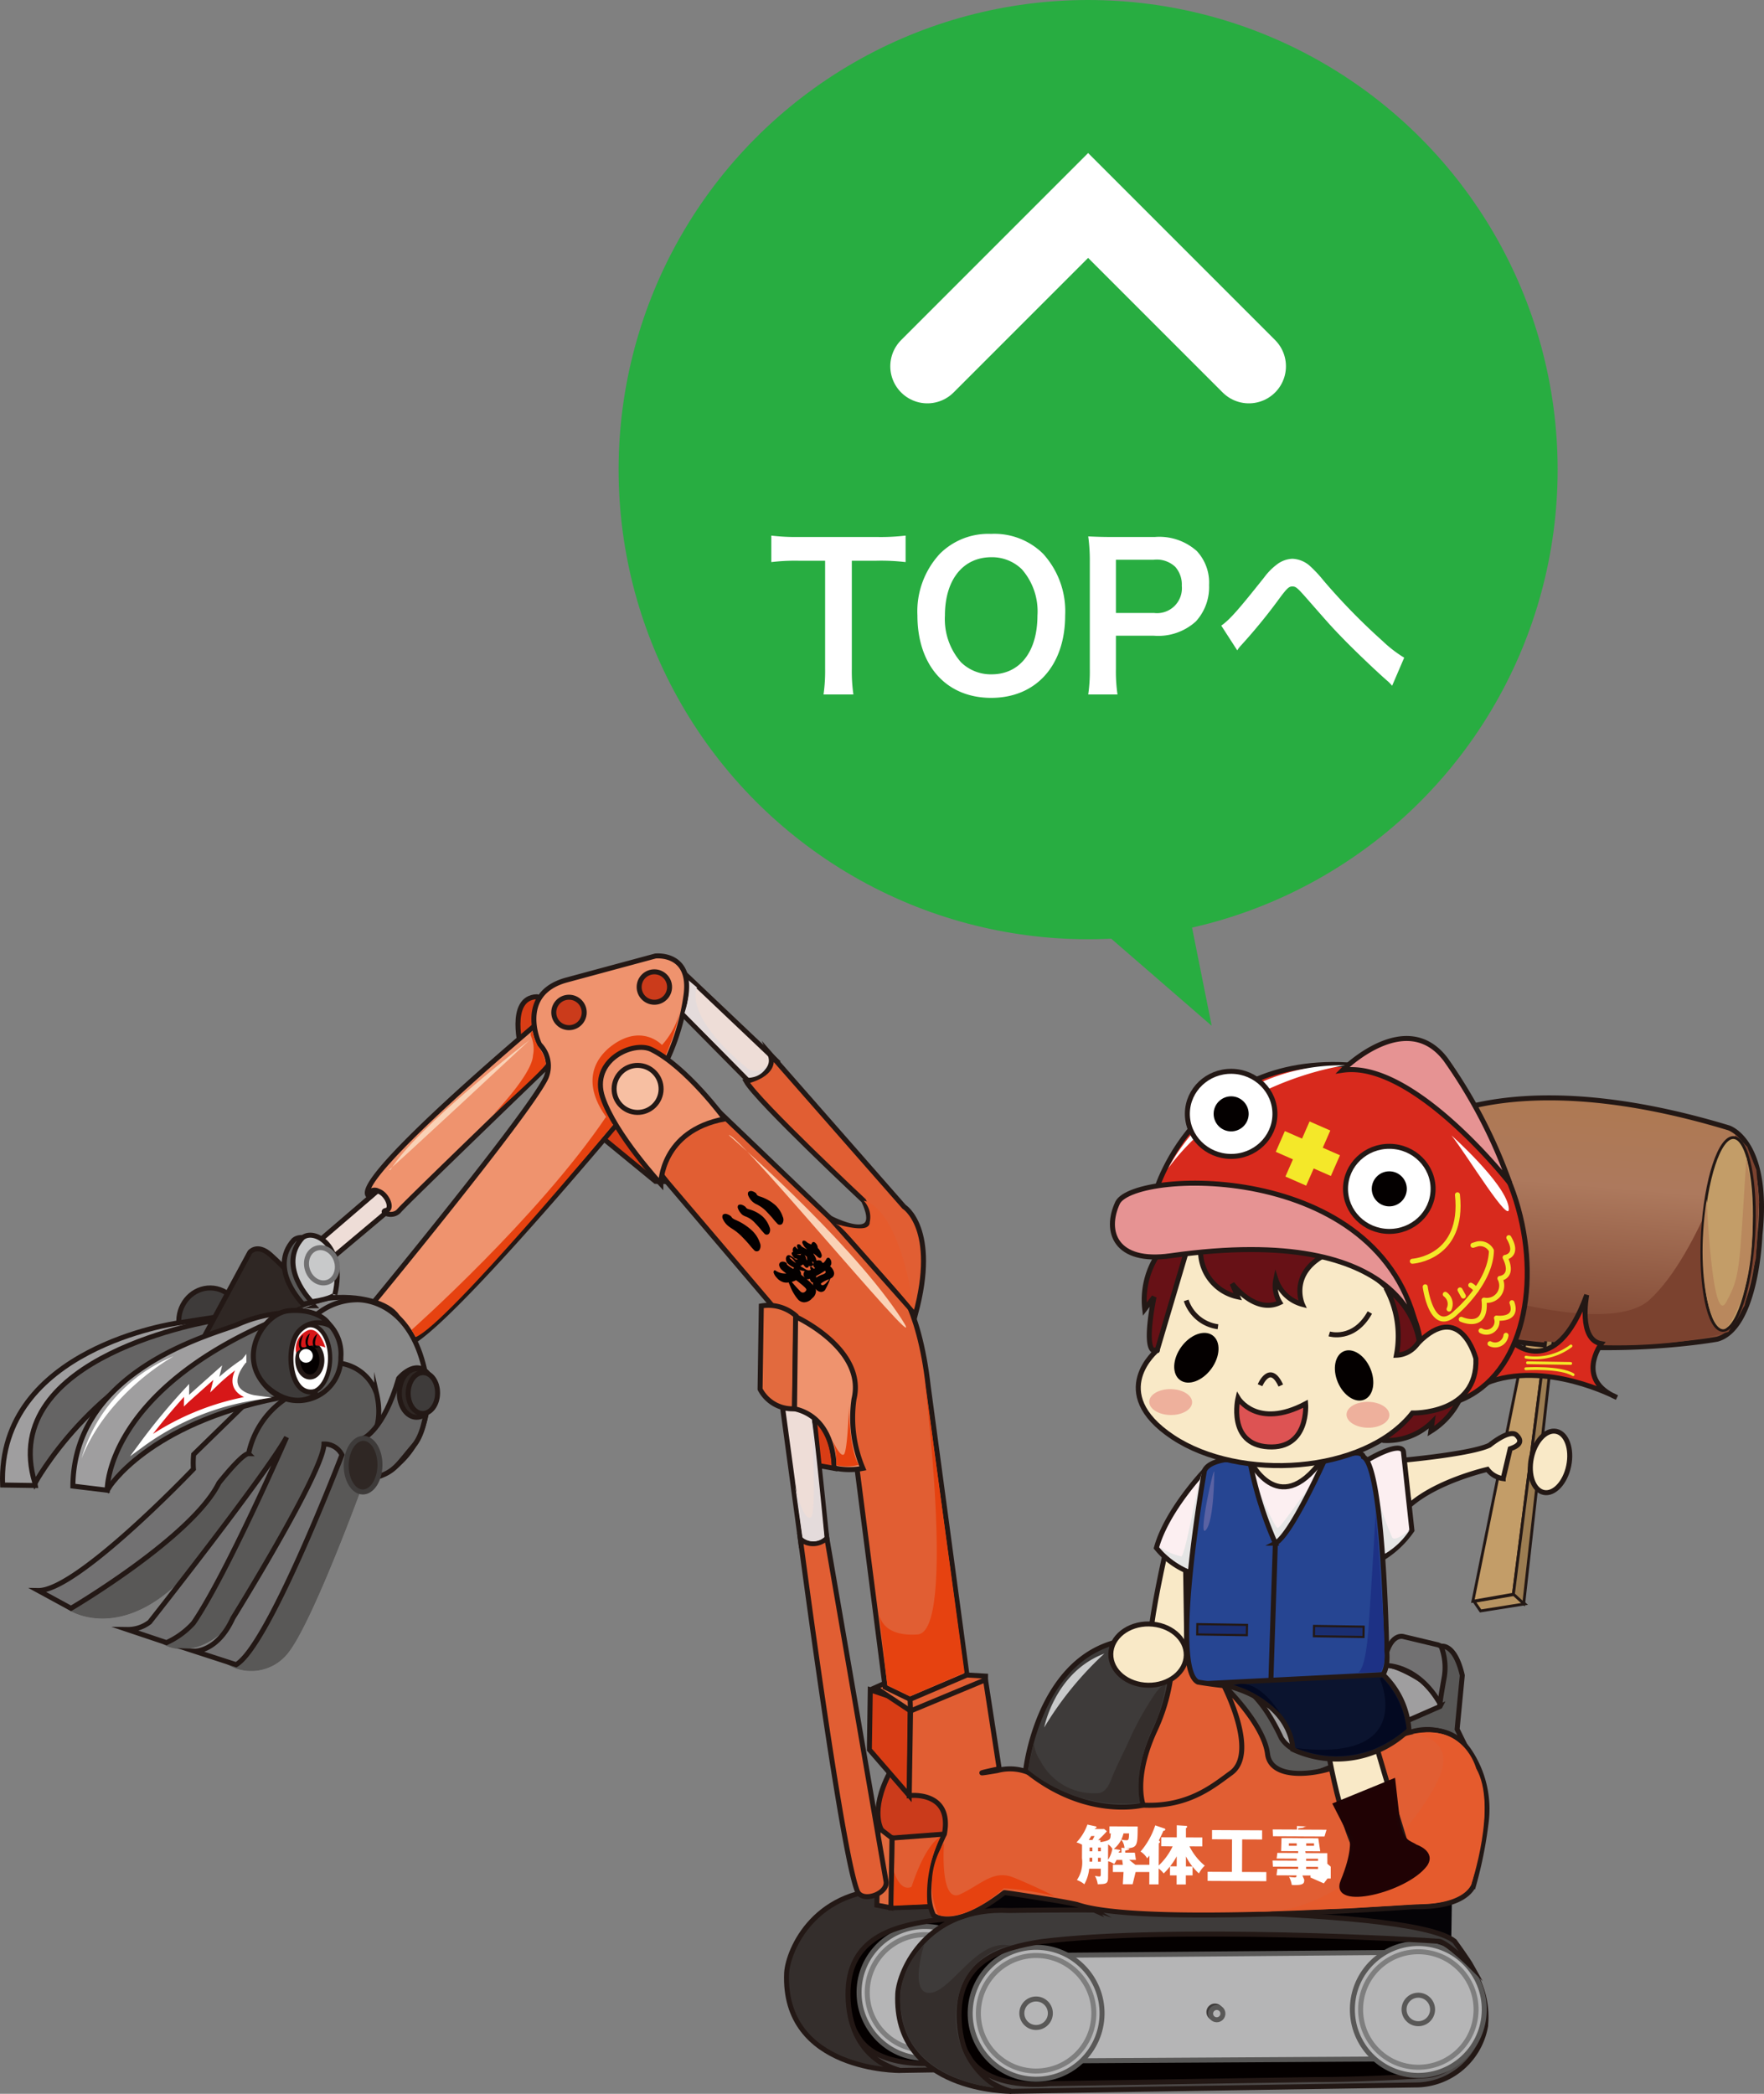 <svg id="レイヤー_1" data-name="レイヤー 1" xmlns="http://www.w3.org/2000/svg" xmlns:xlink="http://www.w3.org/1999/xlink" viewBox="0 0 142.768 169.423">
  <rect x="0" y="0" width="142.768" height="169.423" fill="#808080" stroke="none"/>
  <defs>
    <style>
      .cls-1, .cls-35, .cls-42 {
        fill: #040000;
      }

      .cls-1 {
        stroke: #4d4948;
      }

      .cls-1, .cls-17, .cls-19, .cls-2, .cls-20, .cls-21, .cls-22, .cls-23, .cls-24, .cls-25, .cls-26, .cls-27, .cls-3, .cls-30, .cls-31, .cls-32, .cls-33, .cls-34, .cls-35, .cls-38, .cls-39, .cls-4, .cls-40, .cls-41, .cls-47, .cls-48, .cls-49, .cls-5, .cls-51, .cls-6, .cls-61, .cls-67, .cls-69, .cls-9 {
        stroke-miterlimit: 10;
      }

      .cls-1, .cls-10, .cls-11, .cls-13, .cls-54 {
        stroke-width: 0.229px;
      }

      .cls-2 {
        fill: #4d4948;
      }

      .cls-10, .cls-11, .cls-12, .cls-13, .cls-16, .cls-17, .cls-19, .cls-2, .cls-20, .cls-21, .cls-22, .cls-23, .cls-24, .cls-25, .cls-26, .cls-27, .cls-29, .cls-31, .cls-32, .cls-33, .cls-34, .cls-35, .cls-38, .cls-4, .cls-47, .cls-48, .cls-49, .cls-50, .cls-51, .cls-52, .cls-53, .cls-55, .cls-56, .cls-57, .cls-67, .cls-9 {
        stroke: #231815;
      }

      .cls-12, .cls-16, .cls-17, .cls-19, .cls-2, .cls-20, .cls-21, .cls-22, .cls-23, .cls-24, .cls-25, .cls-26, .cls-27, .cls-3, .cls-30, .cls-31, .cls-32, .cls-33, .cls-35, .cls-38, .cls-39, .cls-4, .cls-40, .cls-41, .cls-47, .cls-48, .cls-5, .cls-50, .cls-51, .cls-52, .cls-53, .cls-55, .cls-56, .cls-57, .cls-6, .cls-60, .cls-67, .cls-9 {
        stroke-width: 0.404px;
      }

      .cls-3 {
        fill: #b5b5b6;
      }

      .cls-3, .cls-30, .cls-5 {
        stroke: #595857;
      }

      .cls-4, .cls-43 {
        fill: #342e2c;
      }

      .cls-28, .cls-29, .cls-48, .cls-5, .cls-54, .cls-56, .cls-6, .cls-60, .cls-69 {
        fill: none;
      }

      .cls-6 {
        stroke: #7e7e7e;
      }

      .cls-7, .cls-9 {
        fill: #3e3b3a;
      }

      .cls-8 {
        fill: #050306;
      }

      .cls-10 {
        fill: #b79462;
      }

      .cls-11 {
        fill: #c39d68;
      }

      .cls-12 {
        fill: url(#linear-gradient);
      }

      .cls-13 {
        fill: #9c7d52;
      }

      .cls-14 {
        fill: url(#linear-gradient-2);
      }

      .cls-15 {
        fill: #b9885d;
      }

      .cls-16 {
        fill: #f9e9c7;
      }

      .cls-17 {
        fill: #fceff1;
      }

      .cls-18 {
        fill: #e5e5e5;
      }

      .cls-19 {
        fill: #e15e33;
      }

      .cls-20 {
        fill: #cb3b1b;
      }

      .cls-21 {
        fill: #d83d15;
      }

      .cls-22 {
        fill: #e26a3e;
      }

      .cls-23 {
        fill: #9f9e9f;
      }

      .cls-24 {
        fill: #727172;
      }

      .cls-25, .cls-30 {
        fill: #595857;
      }

      .cls-26 {
        fill: #eeddd7;
      }

      .cls-27 {
        fill: #ef936e;
      }

      .cls-29, .cls-34 {
        stroke-width: 0.343px;
      }

      .cls-31 {
        fill: #898989;
      }

      .cls-32 {
        fill: #656464;
      }

      .cls-33, .cls-41 {
        fill: #2f2724;
      }

      .cls-34, .cls-36, .cls-55 {
        fill: #fff;
      }

      .cls-37, .cls-40 {
        fill: #d71718;
      }

      .cls-38, .cls-39, .cls-44 {
        fill: #c8c9ca;
      }

      .cls-39 {
        stroke: #727172;
      }

      .cls-40, .cls-69 {
        stroke: #fff;
      }

      .cls-41 {
        stroke: #3e3b3a;
      }

      .cls-45 {
        fill: #e55b2d;
      }

      .cls-46 {
        fill: #e64210;
      }

      .cls-47 {
        fill: #264592;
      }

      .cls-49 {
        fill: #1a2e71;
        stroke-width: 0.172px;
      }

      .cls-50 {
        fill: #671116;
      }

      .cls-51 {
        fill: #0b142f;
      }

      .cls-52 {
        fill: #d82a1d;
      }

      .cls-53 {
        fill: #e69393;
      }

      .cls-54, .cls-60 {
        stroke: #f4e829;
        stroke-linejoin: round;
      }

      .cls-54, .cls-60, .cls-69 {
        stroke-linecap: round;
      }

      .cls-57 {
        fill: #dd5353;
      }

      .cls-58 {
        fill: #f4e829;
      }

      .cls-59 {
        fill: #eeb09c;
      }

      .cls-61 {
        fill: #200204;
        stroke: #1f0305;
        stroke-width: 0.263px;
      }

      .cls-62 {
        fill: #030921;
      }

      .cls-63 {
        fill: #e4dbdb;
      }

      .cls-64 {
        fill: #fad2b6;
      }

      .cls-65 {
        fill: #5a62a3;
      }

      .cls-66 {
        fill: #1d3185;
      }

      .cls-67 {
        fill: #f7bfa2;
      }

      .cls-68 {
        fill: #28ad41;
      }

      .cls-69 {
        stroke-width: 6px;
      }
    </style>
    <linearGradient id="linear-gradient" x1="702.79" y1="106.389" x2="702.79" y2="86.306" gradientTransform="translate(-352.928 140.65) rotate(4.758)" gradientUnits="userSpaceOnUse">
      <stop offset="0" stop-color="#7b422f"/>
      <stop offset="0.656" stop-color="#ad795d"/>
      <stop offset="1" stop-color="#ae7952"/>
    </linearGradient>
    <linearGradient id="linear-gradient-2" x1="698.932" y1="118.83" x2="728.121" y2="118.83" gradientTransform="translate(-369.897 155.414) rotate(1.76)" gradientUnits="userSpaceOnUse">
      <stop offset="1" stop-color="#7b422f"/>
      <stop offset="1" stop-color="#ad795d"/>
      <stop offset="1" stop-color="#ae7952"/>
    </linearGradient>
  </defs>
  <title>kaitaikun-shintiku</title>
  <g>
    <g>
      <g>
        <path class="cls-1" d="M323.055,356.6a6.109,6.109,0,0,1-6.033,6.178l-32.031.421a6.105,6.105,0,0,1-6.193-6.016h0A6.107,6.107,0,0,1,284.83,351l32.031-.42a6.1,6.1,0,0,1,6.194,6.015h0Z" transform="translate(-211.934 -196)"/>
        <path class="cls-2" d="M323.164,358.3a6.991,6.991,0,0,0-1.589-5.29s1.906,8.9-3.234,9.252-8.948.322-8.948,0.322l-21.527.336s-4.827.591-6.46-2.089c0,0,.463,1.825,3.363,2.7l32.666-.512a5.762,5.762,0,0,0,5.756-4.871" transform="translate(-211.934 -196)"/>
        <polygon class="cls-3" points="106.232 164.899 74.574 165.087 74.704 156.543 106.364 156.276 106.232 164.899"/>
        <circle class="cls-3" cx="286.799" cy="357.22" r="5.336" transform="translate(-286.686 442.54) rotate(-89.127)"/>
        <circle class="cls-3" cx="317.736" cy="356.915" r="5.337" transform="translate(-255.944 473.141) rotate(-89.121)"/>
        <path class="cls-4" d="M284.769,363.535s-9.522.087-9.169-7.9c0.116-1.873,2.328-7.061,9.017-6.729,0,0,32.226-.578,36.046,2.481,0,0,1.08,1.479,1.417,2.089,0,0-2.017-2.01-2.68-2.078-0.958-.1-21.639-1.288-32.2.029-3.152.5-6.92,1.491-6.618,6.476S284.769,363.535,284.769,363.535Z" transform="translate(-211.934 -196)"/>
        <circle class="cls-5" cx="286.799" cy="357.22" r="1.154" transform="translate(-286.841 442.339) rotate(-89.095)"/>
        <circle class="cls-5" cx="317.735" cy="356.914" r="1.154" transform="translate(-255.966 473.114) rotate(-89.117)"/>
        <circle class="cls-6" cx="286.798" cy="357.219" r="4.673" transform="translate(-286.67 442.56) rotate(-89.13)"/>
        <circle class="cls-6" cx="317.735" cy="356.915" r="4.673" transform="translate(-255.892 473.2) rotate(-89.131)"/>
      </g>
      <circle class="cls-7" cx="301.275" cy="357.126" r="0.692" transform="translate(-272.171 457.125) rotate(-89.159)"/>
      <circle class="cls-3" cx="301.419" cy="357.247" r="0.498" transform="translate(-272.668 456.754) rotate(-89.058)"/>
    </g>
    <polygon class="cls-8" points="117.43 158.742 76.117 154.765 74.269 151.388 117.532 152.047 117.43 158.742"/>
    <g>
      <g>
        <path class="cls-1" d="M332.047,358.281a6.107,6.107,0,0,1-6.034,6.177l-32.031.421a6.1,6.1,0,0,1-6.192-6.015h0a6.106,6.106,0,0,1,6.033-6.178l32.031-.421a6.106,6.106,0,0,1,6.194,6.016h0Z" transform="translate(-211.934 -196)"/>
        <path class="cls-2" d="M332.157,359.983a6.991,6.991,0,0,0-1.59-5.29s1.907,8.9-3.233,9.253-8.949.322-8.949,0.322l-21.527.335s-4.827.591-6.459-2.089c0,0,.462,1.825,3.363,2.706l32.665-.513a5.764,5.764,0,0,0,5.758-4.871" transform="translate(-211.934 -196)"/>
        <polygon class="cls-3" points="115.225 166.585 83.566 166.771 83.697 158.228 115.355 157.96 115.225 166.585"/>
        <circle class="cls-3" cx="295.791" cy="358.904" r="5.337" transform="translate(-279.522 453.181) rotate(-89.125)"/>
        <circle class="cls-3" cx="326.727" cy="358.599" r="5.337" transform="translate(-248.717 483.854) rotate(-89.132)"/>
        <path class="cls-9" d="M293.762,365.22s-9.522.086-9.169-7.9c0.114-1.873,2.329-7.062,9.016-6.729,0,0,32.226-.579,36.046,2.48,0,0,1.08,1.479,1.417,2.09,0,0-2.018-2.011-2.68-2.079-0.957-.1-21.639-1.289-32.2.029-3.153.5-6.922,1.492-6.62,6.477S293.762,365.22,293.762,365.22Z" transform="translate(-211.934 -196)"/>
        <circle class="cls-5" cx="295.791" cy="358.904" r="1.154" transform="translate(-279.493 453.216) rotate(-89.131)"/>
        <circle class="cls-5" cx="326.727" cy="358.599" r="1.154" transform="translate(-248.605 483.98) rotate(-89.152)"/>
        <circle class="cls-6" cx="295.791" cy="358.904" r="4.674" transform="translate(-279.517 453.187) rotate(-89.126)"/>
        <circle class="cls-6" cx="326.727" cy="358.599" r="4.673" transform="translate(-248.749 483.818) rotate(-89.126)"/>
      </g>
      <circle class="cls-7" cx="310.267" cy="358.811" r="0.691" transform="translate(-265.353 467.35) rotate(-89.092)"/>
      <circle class="cls-3" cx="310.41" cy="358.932" r="0.498" transform="translate(-265.036 467.965) rotate(-89.147)"/>
    </g>
    <polygon class="cls-10" points="119.3 129.581 119.827 130.349 123.412 129.78 122.579 129.014 119.3 129.581"/>
    <polygon class="cls-11" points="119.205 129.567 123.794 106.847 125.353 106.591 122.486 128.994 119.205 129.567"/>
    <path class="cls-12" d="M351.849,287.261s3.338,1.028,2.523,8.673c0,0-.25,7.542-3.457,8.427,0,0-11.957,2.193-22.959-1.254a3.74,3.74,0,0,1-2.356-1.718c-1.532-3.462-1.5-10.965.508-13.769C326.109,287.619,333.135,281.6,351.849,287.261Z" transform="translate(-211.934 -196)"/>
    <polygon class="cls-13" points="125.353 106.591 125.913 106.662 123.322 129.757 122.486 128.994 125.353 106.591"/>
    <path class="cls-14" d="M325.926,301.643l-0.708-1.858-0.272-1.289s16.47,6.408,20.521,2.655S352.4,287.8,352.4,287.8l0.947,1.007,0.738,1.857,0.227,2.574-0.263,4.576-0.912,3.823-1.31,2.126s-9.074,3.139-24.817-1.185Z" transform="translate(-211.934 -196)"/>
    <ellipse class="cls-11" cx="351.797" cy="295.846" rx="7.814" ry="2.078" transform="translate(-175.814 433.964) rotate(-86.688)"/>
    <path class="cls-15" d="M350.062,293.049s0.445,10.419,1.581,8.312,1.046-2.467,1.636-11.733c0,0,1.82,8.829-1.491,13.675C350.813,304.728,348.976,300.157,350.062,293.049Z" transform="translate(-211.934 -196)"/>
    <path class="cls-16" d="M325.167,314.187s5.778-.506,7.316-1.246c0,0,1.628-1.34,2.179-.822s0.2,0.875-.5,1.108l-0.571,2.416a1.912,1.912,0,0,1-1.272-.747s-4.017.908-6.277,2.887Z" transform="translate(-211.934 -196)"/>
    <path class="cls-16" d="M306.771,319.408s-3.04,12.37-1.26,11.234l2.481-1.008-0.149-9.859S307.045,318.63,306.771,319.408Z" transform="translate(-211.934 -196)"/>
    <path class="cls-17" d="M309.411,315.018s-3.058,3.2-3.885,6.231a6.458,6.458,0,0,0,3.179,2.13l15.036-1.246a7.971,7.971,0,0,0,2.466-2.305l-0.685-6.347s0.016-1.041-3.049.735l-3.6-.016-5.7.4Z" transform="translate(-211.934 -196)"/>
    <path class="cls-18" d="M322.854,314.238a24.123,24.123,0,0,0,1.743,6.145c0.222,0.446,1.429-.587,1.429-0.587a5.918,5.918,0,0,1-1.914,1.873C323.209,322.012,322.535,314.934,322.854,314.238Z" transform="translate(-211.934 -196)"/>
    <path class="cls-18" d="M305.742,321.134a5.05,5.05,0,0,0,1.8.806c0.363-.119,1.447-6.715,1.712-6.8s-0.51,8.082-.51,8.082A6.452,6.452,0,0,1,305.742,321.134Z" transform="translate(-211.934 -196)"/>
    <path class="cls-18" d="M313.757,316.447s1.314,3.155,1.581,3.187,2.693-3.713,2.909-3.609-2.006,5.146-2.866,5.411S313.381,316.8,313.757,316.447Z" transform="translate(-211.934 -196)"/>
    <path class="cls-19" d="M306.826,328.879A12.942,12.942,0,0,1,311.2,332.6a18.155,18.155,0,0,1,2.291,6.489c0.1,0.879-7.1,5.046-10.187,2.807s3.52-13.013,3.52-13.013" transform="translate(-211.934 -196)"/>
    <path class="cls-20" d="M283.292,344.082s-1-1.474.637-4.627l3.988,1.216,1.176,2.046-0.044,2.851-5.491-.961-0.266-.525" transform="translate(-211.934 -196)"/>
    <polygon class="cls-21" points="70.436 136.734 70.362 141.573 73.588 145.292 73.669 137.844 70.436 136.734"/>
    <polygon class="cls-22" points="70.843 136.55 72.489 135.808 73.717 136.784 73.692 138.444 70.843 136.55"/>
    <path class="cls-21" d="M275.457,309.918s3.71-.659,4.029,4.9l-2.046-.363S277.53,311.231,275.457,309.918Z" transform="translate(-211.934 -196)"/>
    <g>
      <path class="cls-23" d="M324,330.677a13.212,13.212,0,0,1-7.969,3.618,6.963,6.963,0,0,1-2.717-.872c-0.175-.069,1.635,4.416,4.214,4.715s10.7-2.83,11.246-3.895S325.614,330.832,324,330.677Z" transform="translate(-211.934 -196)"/>
      <path class="cls-24" d="M328.325,329.095l-2.75-.656s-1.227-.5-1.651,2.319c0,0,2.719-.2,4.611,3.186C328.536,333.943,330.282,329.771,328.325,329.095Z" transform="translate(-211.934 -196)"/>
      <path class="cls-25" d="M310.783,331.986s2.36-.712,4.86,4.66c0.747,1.15,2.753,2.448,9.324-1.03l3.515-1.539s-0.131.257,0.33-2.305a4.742,4.742,0,0,0-.244-2.562s1.109-.287,1.716,2.356l-0.419,4.353,0.64,1.305a4.314,4.314,0,0,0-4.431-1.056c-2.285.765-7.572,3.708-9.009,3.523s-2.43-.428-3.623-3.079A25.44,25.44,0,0,0,310.783,331.986Z" transform="translate(-211.934 -196)"/>
    </g>
    <polygon class="cls-26" points="63.222 113.037 65.718 113.075 66.983 125.095 64.847 125.062 63.222 113.037"/>
    <path class="cls-19" d="M264.678,290.18l5.009-4.645,14.462,13.848s2.148,1.956,2.915,8.828l3.132,23.323-4.606,1.964-2.019-.975L280.52,308.8Z" transform="translate(-211.934 -196)"/>
    <polygon class="cls-26" points="54.604 81.416 60.919 87.803 62.881 85.869 55.003 78.4 54.604 81.416"/>
    <path class="cls-22" d="M273.55,301.671a3.369,3.369,0,0,1,2.805.8l-0.116,7.52a2.949,2.949,0,0,1-2.79-1.588Z" transform="translate(-211.934 -196)"/>
    <path class="cls-27" d="M276.326,302.539s5.7,2.584,4.725,6.672a10.554,10.554,0,0,0,.719,5.6,5.7,5.7,0,0,1-2.333-.035s0.169-4.016-3.2-4.786Z" transform="translate(-211.934 -196)"/>
    <polygon class="cls-19" points="76.055 154.233 72.106 154.372 72.192 148.726 76.431 148.406 76.055 154.233"/>
    <g>
      <path class="cls-19" d="M300.281,350.42a2.431,2.431,0,0,0,.37.205A0.54,0.54,0,0,0,300.281,350.42Z" transform="translate(-211.934 -196)"/>
      <path class="cls-19" d="M330.805,337.612c-2.54-3.71-8.32-.05-9.8.9s-6.177,1.862-6.483-.591-3.55-5.558-3.55-5.558,2.857,5.47.593,7.1-6.145,5.22-16.029-.523c0,0-.231-0.066-0.306.506a3.958,3.958,0,0,0-2.573-.181c-2.914.5,0.149-.145,0.149-0.145l-1.11-7.2-6.057,1.752-0.115,7.621s3.513-.44,2.843,3.114c0,0-2.1,4.026-.879,6.567,0,0,1.569,1.4,5.731-1.832,0,0-.11-0.048,3.665.554,0.961,0.154,1.676.289,2.21,0.406a8.545,8.545,0,0,0,1.089.286l0.1,0.033-0.033-.02c6.707,1.316,26.063-.118,26.063-0.118,4.449,0.1,4.9-1.783,4.9-1.783a33.875,33.875,0,0,0,.993-4.978A8.437,8.437,0,0,0,330.805,337.612Z" transform="translate(-211.934 -196)"/>
    </g>
    <path class="cls-19" d="M279.127,294.568s4.467,2.32,2.708-1.412c0,0-8.593-8.048-9.513-9.66,0,0,2.623-.541,1.923-2.222L285.1,293.642s2.816,1.741.925,8.708Z" transform="translate(-211.934 -196)"/>
    <polyline class="cls-26" points="25.768 100.462 31.787 95.296 33.036 96.621 26.793 101.862 25.587 100.46"/>
    <path class="cls-9" d="M294.944,339.242s1.371-12.623,11.882-10.363a15.225,15.225,0,0,1-1.439,7.178c-1.772,3.874-.927,6-0.927,6S299.876,343.261,294.944,339.242Z" transform="translate(-211.934 -196)"/>
    <path class="cls-21" d="M260.839,288.191l4.149,3.4,0.882,0.014-3.951-5.33A2.324,2.324,0,0,0,260.839,288.191Z" transform="translate(-211.934 -196)"/>
    <path class="cls-21" d="M254.137,280.968s-1.167-4.231,1.243-4.317l0.717,0.222,0.124,3.448Z" transform="translate(-211.934 -196)"/>
    <path class="cls-27" d="M241.7,292.693a0.583,0.583,0,0,1,.843-0.313c0.707,0.214,1.217,1.445.645,1.558s0.52,0.66,1.059.016,12.447-12.115,12.447-12.115l-1.164-3.114S240.787,291.091,241.7,292.693Z" transform="translate(-211.934 -196)"/>
    <path class="cls-27" d="M241.572,302.1s13.115-15.891,14.549-18.884a2.466,2.466,0,0,0-.5-2.684c-0.1-.1-1.87-4.094,2.112-5.219l7.245-1.957s2.885-.328,2.495,3.053a18.412,18.412,0,0,1-1.956,6.17s-16.225,19.776-20.326,22.085Z" transform="translate(-211.934 -196)"/>
    <g>
      <g>
        <g>
          <path class="cls-28" d="M230.437,330.5a3.577,3.577,0,0,0,4.6-.811c1.988-2.4,6.113-13.746,6.113-13.746l3.53-7.666-2.882-2.49S232.4,329.976,230.437,330.5Z" transform="translate(-211.934 -196)"/>
          <path class="cls-28" d="M225.166,328.827s3.308,2.306,7.127-3.981c0,0,10.883-17.191,9.681-18.554l-3.006-1.154S228.84,326.375,225.166,328.827Z" transform="translate(-211.934 -196)"/>
          <path class="cls-28" d="M217.683,326.139s4.366,2.814,9.789-3.544c0,0,7.461-8.259,8.877-11.261a13.349,13.349,0,0,1,2.394-3.886l-3.542.112Z" transform="translate(-211.934 -196)"/>
        </g>
        <g>
          <path class="cls-29" d="M230.437,330.5a3.577,3.577,0,0,0,4.6-.811c1.988-2.4,6.113-13.746,6.113-13.746l3.53-7.666-2.882-2.49S232.4,329.976,230.437,330.5Z" transform="translate(-211.934 -196)"/>
          <path class="cls-29" d="M225.166,328.827s3.308,2.306,7.127-3.981c0,0,10.883-17.191,9.681-18.554l-3.006-1.154S228.84,326.375,225.166,328.827Z" transform="translate(-211.934 -196)"/>
          <path class="cls-29" d="M217.683,326.139s4.366,2.814,9.789-3.544c0,0,7.461-8.259,8.877-11.261a13.349,13.349,0,0,1,2.394-3.886l-3.542.112Z" transform="translate(-211.934 -196)"/>
        </g>
        <g>
          <path class="cls-30" d="M230.437,330.5a3.577,3.577,0,0,0,4.6-.811c1.988-2.4,6.113-13.746,6.113-13.746l3.53-7.666-2.882-2.49S232.4,329.976,230.437,330.5Z" transform="translate(-211.934 -196)"/>
          <path class="cls-30" d="M225.166,328.827s3.308,2.306,7.127-3.981c0,0,10.883-17.191,9.681-18.554l-3.006-1.154S228.84,326.375,225.166,328.827Z" transform="translate(-211.934 -196)"/>
          <path class="cls-30" d="M217.683,326.139s4.366,2.814,9.789-3.544c0,0,7.461-8.259,8.877-11.261a13.349,13.349,0,0,1,2.394-3.886l-3.542.112Z" transform="translate(-211.934 -196)"/>
        </g>
      </g>
      <path class="cls-24" d="M231.569,309.82l-3.962,3.867a6.782,6.782,0,0,0-.018,1.181s-9.406,9.879-12.557,9.83l2.649,1.441s9.8-5.76,11.97-10.146c0,0,1.874-2.379,2.4-2.37a7.1,7.1,0,0,1,2.807-4.309S234.561,308,231.569,309.82Z" transform="translate(-211.934 -196)"/>
      <ellipse class="cls-31" cx="239.769" cy="303.065" rx="2.086" ry="4.499" transform="translate(-278.848 342.188) rotate(-89.127)"/>
      <path class="cls-31" d="M240.755,301.173s4.895-.369,5.807,7.209c0.215,2.165-.9,6.7-5.538,7.562L240.157,314s3.191-1.146,2.264-5.2a3.641,3.641,0,0,0-4.34-2.423l-0.7-3.858A5.2,5.2,0,0,1,240.755,301.173Z" transform="translate(-211.934 -196)"/>
      <ellipse class="cls-9" cx="228.935" cy="302.903" rx="2.69" ry="2.533" transform="translate(-289.338 331.22) rotate(-89.131)"/>
      <g>
        <path class="cls-23" d="M212.145,316.161l2.643,0.04s-1.7-9.054,14.216-12.887l0.306-.729-3.018.473S211.728,305.07,212.145,316.161Z" transform="translate(-211.934 -196)"/>
        <path class="cls-32" d="M214.763,316.02s4.635-8.561,13.968-11.61l0.575-1.568S211.59,305.662,214.763,316.02Z" transform="translate(-211.934 -196)"/>
      </g>
      <path class="cls-33" d="M228.208,304.625l3.948-7.3s0.59-.739,1.661.2,3.759,3.818,3.759,3.818S229.776,304.721,228.208,304.625Z" transform="translate(-211.934 -196)"/>
      <g>
        <path class="cls-32" d="M220.725,316.41s3.13-5.172,13.733-7.286l0.5-6.6S222.732,304.3,220.4,315.607Z" transform="translate(-211.934 -196)"/>
        <path class="cls-23" d="M217.833,316.247l2.776,0.337s-0.2-8.041,13.947-13.919l0.007-.4a11.257,11.257,0,0,0-3.318.872C229.767,303.84,217.908,306.523,217.833,316.247Z" transform="translate(-211.934 -196)"/>
      </g>
      <g>
        <path class="cls-25" d="M239.521,305.822a3.462,3.462,0,1,1-6.92-.105A3.468,3.468,0,1,1,239.521,305.822Z" transform="translate(-211.934 -196)"/>
        <g>
          <ellipse class="cls-34" cx="237.024" cy="305.936" rx="2.713" ry="1.625" transform="translate(-284.379 342.328) rotate(-89.137)"/>
          <ellipse class="cls-35" cx="237.012" cy="306.054" rx="0.978" ry="1.367" transform="translate(-216.298 -192.571) rotate(-0.821)"/>
          <circle class="cls-36" cx="236.699" cy="305.711" r="0.555" transform="translate(-215.677 -193.065) rotate(-0.705)"/>
          <path class="cls-37" d="M235.9,305.45a2.216,2.216,0,0,1,2.369-.413s-0.472-1.7-1.4-1.4A1.633,1.633,0,0,0,235.9,305.45Z" transform="translate(-211.934 -196)"/>
        </g>
        <path class="cls-9" d="M238.6,303.246a2.092,2.092,0,0,0-2.5.5c-1.086,1.236-.768,5.083,1.118,4.883,1.011-.108-1.244,1.88-3.784-0.515-2.328-2.437-.107-5.861,1.845-6.051C237.075,301.89,238.312,302.576,238.6,303.246Z" transform="translate(-211.934 -196)"/>
        <path class="cls-25" d="M236.459,301.519s-2.846-2.854-.755-5.173c0.968-.81,3.541.664,2.627,4.591C238.331,300.937,238.143,301.269,236.459,301.519Z" transform="translate(-211.934 -196)"/>
      </g>
      <path class="cls-38" d="M237.165,301.333s-2.846-2.853-.755-5.173c0.967-.81,3.54.665,2.626,4.591C239.036,300.75,238.848,301.083,237.165,301.333Z" transform="translate(-211.934 -196)"/>
      <ellipse class="cls-39" cx="237.99" cy="298.38" rx="1.227" ry="1.448" transform="translate(-293.213 -106.756) rotate(-18.197)"/>
      <path class="cls-40" d="M223.4,312.9a21.043,21.043,0,0,1,9.133-3.8s-2.887-.385-0.862-2.963a16.193,16.193,0,0,0-2.355,1.893l0.243-.961s-2.416,2.147-2.533,2.259l0.014-.829A50.648,50.648,0,0,0,223.4,312.9Z" transform="translate(-211.934 -196)"/>
      <path class="cls-24" d="M227.682,329.607s1.853,0.061,3.094-2.668c0,0,7.344-11.821,7.38-14.094a1.575,1.575,0,0,1,1.451.874s-5.908,15.442-8.562,16.98Z" transform="translate(-211.934 -196)"/>
      <path class="cls-24" d="M222.239,327.852a2.9,2.9,0,0,0,1.808-.6s9.341-11.832,11.082-14.961c0,0-4.872,11.162-7.548,15.046a6.594,6.594,0,0,1-2.171,1.578Z" transform="translate(-211.934 -196)"/>
    </g>
    <polygon class="cls-22" points="72.106 154.372 70.969 154.156 71.064 147.856 72.192 148.726 72.106 154.372"/>
    <path class="cls-32" d="M241.353,312.382s1.621-.653,2.848-4.851c0,0,1.363-1.664,2.413-.344,0,0,.156,4.2-1.179,5.766s-1.559,2.164-3.135,2.61S241.353,312.382,241.353,312.382Z" transform="translate(-211.934 -196)"/>
    <ellipse class="cls-33" cx="245.665" cy="308.714" rx="1.965" ry="1.412" transform="translate(-278.765 353.55) rotate(-89.109)"/>
    <ellipse class="cls-9" cx="246.16" cy="308.721" rx="1.654" ry="1.19" transform="translate(-278.244 354.106) rotate(-89.119)"/>
    <ellipse class="cls-41" cx="241.32" cy="314.552" rx="2.171" ry="1.365" transform="translate(-288.831 355.02) rotate(-89.121)"/>
    <path class="cls-42" d="M236.263,305.226a0.933,0.933,0,0,1,.214-1.225s-0.4,1.031-.015,1.024C236.873,305.017,236.263,305.226,236.263,305.226Z" transform="translate(-211.934 -196)"/>
    <path class="cls-42" d="M236.786,305.016a0.828,0.828,0,0,1,.239-1.129s-0.4.954-.016,1.025S236.786,305.016,236.786,305.016Z" transform="translate(-211.934 -196)"/>
    <path class="cls-42" d="M237.376,305.064a0.825,0.825,0,0,1,.241-1.128s-0.4.953-.016,1.024S237.376,305.064,237.376,305.064Z" transform="translate(-211.934 -196)"/>
    <path class="cls-19" d="M278.851,320.443a1.567,1.567,0,0,1-2.14.085s3.358,25.625,4.635,28.549c0.469,0.887,2.464.126,2.3-.846Z" transform="translate(-211.934 -196)"/>
    <polygon class="cls-19" points="73.657 137.498 73.692 138.444 79.759 135.919 79.764 135.623 78.262 135.535 73.657 137.498 73.657 137.498"/>
    <path class="cls-43" d="M295.606,336.994a2.923,2.923,0,0,0,.519,1.461,4.863,4.863,0,0,0,4.8,2.628c0.7-.186.882-1,1.138-1.578,0.369-.835.774-1.655,1.165-2.48a24.5,24.5,0,0,1,2.148-3.911,3.421,3.421,0,0,1,.516-0.614c0.028-.024.419-0.258,0.417-0.247a17.243,17.243,0,0,1-.749,2.9s-1.961,3.444-1.361,6.719a12.064,12.064,0,0,1-9.07-2.669Z" transform="translate(-211.934 -196)"/>
    <path class="cls-44" d="M296.445,335.78s0.858-4.48,4.869-5.979A26.945,26.945,0,0,0,296.445,335.78Z" transform="translate(-211.934 -196)"/>
    <g>
      <path class="cls-36" d="M301.727,344.348l0-.567,2.284,0.011c-0.007,1.53-.008,1.733-0.939,1.764l0.255,0.027c0.078,0.011-.027.016-0.027,0.073a2.089,2.089,0,0,1-.3.088v0.167l0.78,0,0.09,0.582-0.545,0,0.5,0.4,1.18,0v0.582l-1.16,0-0.241.988-0.795,0,0.058-.989-0.862,0v-0.583l0.807,0.005-0.055-.4-0.456,0a2.226,2.226,0,0,1-.193.338,1.41,1.41,0,0,0-.485-0.232l-0.01,1.332c0,0.51-.191.514-0.836,0.532a1.792,1.792,0,0,0-.227-0.677c0.073,0.016.312,0.048,0.353,0.049,0.114,0,.12-0.078.12-0.177l0-.453-0.937,0a3.2,3.2,0,0,1-.392,1.257,1.979,1.979,0,0,0-.6-0.341,2.563,2.563,0,0,0,.409-1.767l0.005-1.093a2.069,2.069,0,0,0-.447-0.185,4.161,4.161,0,0,0,.882-1.442l0.64,0.139a0.1,0.1,0,0,1,.1.074c0,0.052-.042.067-0.12,0.093-0.01.026-.016,0.036-0.021,0.052l0.76,0,0.217,0.183a9.224,9.224,0,0,1-.709.716l0.184,0v0.167c1-.16.764-0.341,0.85-0.7Zm-1.376.534c0.073-.13.111-0.2,0.168-0.321h-0.265c-0.068.119-.126,0.212-0.2,0.321h0.3Zm-0.231.608V345.8h0.224v-0.307h-0.224Zm-0.006,1.145h0.223l0-.312h-0.224Zm0.692-1.141,0,0.307h0.224v-0.307h-0.224Zm0.22,0.833H300.8l0,0.312h0.223Zm0.592-1.09-0.006,1.249a2.282,2.282,0,0,0,.348-0.893A1.255,1.255,0,0,0,301.619,345.238Zm1.326,0.3a1.185,1.185,0,0,0-.262-0.678,2.288,2.288,0,0,1-.6.747l0.4,0.064c0.052,0.01.115,0.016,0.114,0.068,0,0.026-.011.053-0.109,0.093-0.005.026-.011,0.047-0.017,0.073h0.23l0-.4Zm-0.078-1.187a2.86,2.86,0,0,1-.18.5,1.672,1.672,0,0,0,.4.054c0.156,0,.224,0,0.227-0.556Z" transform="translate(-211.934 -196)"/>
      <path class="cls-36" d="M305.916,345.389l0-.723,1.258,0.006,0-.979,0.733,0.046c0.032,0,.11.006,0.109,0.068a0.152,0.152,0,0,1-.1.119l0,0.75,1.327,0.006,0,0.723-1.04-.005a4.8,4.8,0,0,0,1.24,1.562,2.117,2.117,0,0,0-.472.628,3.9,3.9,0,0,1-.517-0.554l0,0.713-0.546,0,0,0.734-0.745,0,0-.734-0.536,0,0-.723a6.178,6.178,0,0,1-.508.565,2.3,2.3,0,0,0-.408-0.4l-0.007,1.285-0.754,0,0.011-2.326a2.815,2.815,0,0,1-.183.217,1.63,1.63,0,0,0-.534-0.548,6.2,6.2,0,0,0,1.187-2.118l0.717,0.243a0.113,0.113,0,0,1,.1.1,0.118,0.118,0,0,1-.146.083c-0.069.156-.321,0.685-0.379,0.8a0.17,0.17,0,0,1,.1.12,0.157,0.157,0,0,1-.1.1l-0.009,1.8a5.178,5.178,0,0,0,1.126-1.545Zm1.255,0.817a5.745,5.745,0,0,1-.535.81l0.531,0Zm1.271,0.818a4.489,4.489,0,0,1-.526-0.814l0,0.812Z" transform="translate(-211.934 -196)"/>
      <path class="cls-36" d="M312.456,347.47l1.967,0.009,0,0.739-4.75-.023,0-.739,1.962,0.01,0.013-2.633-1.619-.008,0-.744,4.053,0.02,0,0.743-1.613-.007Z" transform="translate(-211.934 -196)"/>
      <path class="cls-36" d="M319.636,347.042l0,0.958h-0.261l-0.3.394L318,347.921v-0.166l-0.658,0,0.148,0.333c0,0.266,0,.447-0.77.444-0.1,0-.17-0.006-0.238-0.012a1.91,1.91,0,0,0-.223-0.652,4.35,4.35,0,0,0,.452.044c0.151,0,.155-0.051.156-0.161l-1.62-.008,0.066-.52L317,347.226v-0.177l-2.045-.009-0.029-.49,1.966,0.009-0.007-.166-1.627-.008,0.058-.458L317,345.936V345.79l-1.381-.006,0.033-1.056L317,344.734v-0.146l-2.039-.01-0.025-.546,1.968,0.009-0.006-.286,0.8,0.035a0.636,0.636,0,0,0-.255.068c0,0.047-.447.057-0.447,0.1v0.088l2.3,0.01-0.166.546-2.13-.009v0.146l1.629,0.006,0.159,1.056-1.219-.006,0.04,0.146,1.748,0.009,0.007,0.858Zm-2.753-1.689,0-.2-0.635,0v0.2Zm0.771-.2v0.2l0.63,0v-0.2Zm0.951,1.415V346.4l-0.958,0v0.167Zm0,0.666v-0.177l-0.957-.005v0.177Z" transform="translate(-211.934 -196)"/>
    </g>
    <path class="cls-45" d="M326.251,336.307s3.43,0.189,2.258,3.285-7.7,11.484-14.831,11.069l7.378-.238,6.667-.4s2.441-.137,3.279-1.509c0,0,2.162-6.417.4-9.429C331.4,339.081,330.488,335.413,326.251,336.307Z" transform="translate(-211.934 -196)"/>
    <path class="cls-46" d="M286.716,307.289s2.64,20.749-.513,20.964-3.128-1.823-3.128-1.823l0.668,5.922,1.829,0.9L290,331.339Z" transform="translate(-211.934 -196)"/>
    <path class="cls-46" d="M261.506,286.993s-3.4-3.423-.339-6.156c2.594-2.183,4.345-.281,4.345-0.281a6.346,6.346,0,0,0,1.571-3.308,18.858,18.858,0,0,1-1.256,4.109C265.151,282.5,261.506,286.993,261.506,286.993Z" transform="translate(-211.934 -196)"/>
    <path class="cls-27" d="M265.414,291.795s-0.017-4.287,5.172-5.259c0,0-3.07-4.2-5.922-5.612-1.479-.734-4.96.873-3.956,3.87S265.414,291.795,265.414,291.795Z" transform="translate(-211.934 -196)"/>
    <path class="cls-46" d="M255.026,279.4a4.363,4.363,0,0,0,.441,1.238,3.2,3.2,0,0,1,.648,1.432c-0.014.34-4.282,4.13-4.282,4.13s3.167-3.252,3.237-4.8a2.606,2.606,0,0,0-.189-1.631l0.005-.187Z" transform="translate(-211.934 -196)"/>
    <path class="cls-46" d="M245.237,303.616s10.221-9.066,15.749-17.251l0.563,0.657s-13.342,16.068-15.958,17.162Z" transform="translate(-211.934 -196)"/>
    <path class="cls-46" d="M279.289,312.513s0.637,1.421.941,1.176,0.417-3.937.417-3.937-0.018,3.354.787,4.78a3.869,3.869,0,0,1-1.826.029A4.626,4.626,0,0,0,279.289,312.513Z" transform="translate(-211.934 -196)"/>
    <path class="cls-47" d="M311.082,314.116s-1.394.177-1.671,0.9c0,0-2.827,15.928-.525,17.09,0,0,4.1.724,5.895,0.288a25.031,25.031,0,0,0,8.822-.594s0.737-.452.564-2.244c0,0-.239-14.782-1.881-15.669,0,0-.058-0.531-1.191-0.217l-1.79.106s-2.813,6.385-4.15,7.094a31.288,31.288,0,0,1-2.091-6.76Z" transform="translate(-211.934 -196)"/>
    <line class="cls-48" x1="103.22" y1="124.872" x2="102.846" y2="136.396"/>
    <polygon class="cls-49" points="100.912 132.312 96.895 132.251 96.907 131.417 100.926 131.479 100.912 132.312"/>
    <rect class="cls-49" x="319.868" y="326" width="0.834" height="4.018" transform="translate(-224.504 447.255) rotate(-89.126)"/>
    <path class="cls-16" d="M319.386,337.475s1.833,11.5,4.946,10.515c0,0,2.237-.025,1.2-3.366s-2.4-8.01-2.4-8.01Z" transform="translate(-211.934 -196)"/>
    <ellipse class="cls-16" cx="337.41" cy="314.326" rx="2.523" ry="1.544" transform="matrix(0.199, -0.98, 0.98, 0.199, -249.733, 386.402)"/>
    <path class="cls-50" d="M330.049,309.278a6.316,6.316,0,0,1-2.312,2.532l0.109-.743a5.209,5.209,0,0,1-3.943,1.488s-0.5-.3.571-1.461,4.817-2.318,5.575-1.816" transform="translate(-211.934 -196)"/>
    <path class="cls-51" d="M323.865,331.5a6.785,6.785,0,0,1,2.1,4.458,8.4,8.4,0,0,1-9.4,1.592s0.079-4.139-6.238-5.364Z" transform="translate(-211.934 -196)"/>
    <ellipse class="cls-16" cx="304.888" cy="329.883" rx="2.48" ry="3.053" transform="translate(-241.572 433.668) rotate(-89.12)"/>
    <path class="cls-52" d="M334.254,304.52s3.519,3.412,6.1-3.744c0,0-.709,3.626,1.176,3.953,0,0-2.144,2.9,1.264,4.351,0,0-5.833-3.1-10.63-1.143Z" transform="translate(-211.934 -196)"/>
    <path class="cls-52" d="M305.458,292.437s3.568-12.506,18.147-9.963,16.216,28.43,2.61,27.371c0,0,1.594-4.062.11-7.32S319.855,292.42,305.458,292.437Z" transform="translate(-211.934 -196)"/>
    <path class="cls-16" d="M313.063,314.112s2.289,4.89,5.813.088Z" transform="translate(-211.934 -196)"/>
    <path class="cls-16" d="M308.076,296.863s-2.571,2.553-2.484,8.386c0,0-4.175,3.412,1.248,7.029s15.507,3.005,19.41-1.942c0,0,5.3.14,5.134-4.4,0,0-1.223-4.791-4.694-1.25,0,0,.4-3.293-6.484-7.463S308.076,296.863,308.076,296.863Z" transform="translate(-211.934 -196)"/>
    <path class="cls-50" d="M305.711,297.416a6.644,6.644,0,0,0-1.129,4.519l0.755-.988s-0.8,3.756-.1,4.3l0.354,0.005,2.484-8.386A2.335,2.335,0,0,0,305.711,297.416Z" transform="translate(-211.934 -196)"/>
    <path class="cls-50" d="M309.108,297a3.777,3.777,0,0,0,3,3.933l-0.455-1.067s1.848,2.5,3.865,1.531a2.584,2.584,0,0,1-.325-1.889,3.079,3.079,0,0,0,2.149,2.035s-1.2-2.669,2.244-4.207C319.59,297.333,312.969,294.934,309.108,297Z" transform="translate(-211.934 -196)"/>
    <path class="cls-53" d="M326.8,304.505s-0.578-9.675-20.125-6.893c-4.478.637-5.379-1.964-4.285-4.3C303.795,290.571,324.523,289.844,326.8,304.505Z" transform="translate(-211.934 -196)"/>
    <path class="cls-50" d="M324.1,300.21a8.12,8.12,0,0,1,.849,5.448,2.181,2.181,0,0,0,1.845-1.153A6.651,6.651,0,0,0,324.1,300.21Z" transform="translate(-211.934 -196)"/>
    <path class="cls-54" d="M335.438,305.818a4.823,4.823,0,0,0,3.641-.906" transform="translate(-211.934 -196)"/>
    <line class="cls-54" x1="123.626" y1="110.269" x2="127.123" y2="110.323"/>
    <path class="cls-54" d="M335.424,306.754s2.767-.168,3.83.479" transform="translate(-211.934 -196)"/>
    <path class="cls-53" d="M320.59,282.6s5.115-5.157,8.357-.861a41.178,41.178,0,0,1,5.182,10S326.33,281.75,320.59,282.6Z" transform="translate(-211.934 -196)"/>
    <ellipse class="cls-55" cx="324.375" cy="292.197" rx="3.443" ry="3.544" transform="translate(-184.641 416.104) rotate(-89.131)"/>
    <circle class="cls-42" cx="324.375" cy="292.197" r="1.418" transform="translate(-184.564 416.175) rotate(-89.145)"/>
    <path class="cls-56" d="M319.517,303.936s1.979,0.612,3.283-1.733" transform="translate(-211.934 -196)"/>
    <path class="cls-56" d="M310.51,303.353a3.143,3.143,0,0,1-2.572-2.13" transform="translate(-211.934 -196)"/>
    <ellipse class="cls-42" cx="308.761" cy="305.861" rx="2.237" ry="1.504" transform="translate(-332.323 178.527) rotate(-53.82)"/>
    <ellipse class="cls-42" cx="321.527" cy="307.295" rx="1.429" ry="2.125" transform="translate(-306.518 -45.746) rotate(-23.027)"/>
    <path class="cls-56" d="M313.914,308.085s0.8-1.9,1.68.026" transform="translate(-211.934 -196)"/>
    <path class="cls-57" d="M312.132,309.119s1.522,2.556,5.472.466c0,0,.3,3.686-3.028,3.488S312.132,309.119,312.132,309.119Z" transform="translate(-211.934 -196)"/>
    <polygon class="cls-58" points="108.449 93.479 107.058 92.868 107.668 91.477 105.989 90.742 105.381 92.132 103.989 91.523 103.254 93.201 104.644 93.811 104.034 95.201 105.713 95.938 106.323 94.547 107.712 95.156 108.449 93.479"/>
    <ellipse class="cls-59" cx="306.683" cy="309.449" rx="1.048" ry="1.735" transform="translate(-219.333 415.386) rotate(-89.128)"/>
    <ellipse class="cls-59" cx="322.649" cy="310.478" rx="1.048" ry="1.735" transform="translate(-204.677 432.326) rotate(-89.121)"/>
    <path class="cls-60" d="M326.242,298.055s4.2-.239,3.65-5.378" transform="translate(-211.934 -196)"/>
    <path class="cls-60" d="M327.282,300.123s0.533,4.067,2.529,2.044c0,0,2.768-2.336,2.831-4.971a1.032,1.032,0,0,0-1.181-.531c-0.773.244,0.083-.021,0.083-0.021" transform="translate(-211.934 -196)"/>
    <path class="cls-60" d="M328.906,300.731a0.971,0.971,0,0,1,.308,1.194" transform="translate(-211.934 -196)"/>
    <line class="cls-60" x1="118.165" y1="104.376" x2="118.438" y2="104.87"/>
    <path class="cls-60" d="M330.969,299.993a1.232,1.232,0,0,1,.437.4" transform="translate(-211.934 -196)"/>
    <path class="cls-60" d="M330.2,302.753s2.106,0.968,1.842-1.554a1.2,1.2,0,0,0,1.286-1.753s1.193-.1.422-1.7c0,0,1.153-.145.3-1.6" transform="translate(-211.934 -196)"/>
    <path class="cls-60" d="M331.8,303.677a0.863,0.863,0,0,0,1.251-1.027s1.785,0.247,1.252-1.242" transform="translate(-211.934 -196)"/>
    <path class="cls-60" d="M332.528,304.727a0.887,0.887,0,0,0,1.293-.679" transform="translate(-211.934 -196)"/>
    <path class="cls-61" d="M319.943,342s1.329,2.562,1.356,2.749,0.2,1.184-.737,3.459,5.181,0.8,6.763-1.309c0.708-1.036-.817-1.527-0.817-1.527-0.448-.34-1.2-0.23-1.434-2.321s-0.343-3.011-.343-3.011Z" transform="translate(-211.934 -196)"/>
    <path class="cls-36" d="M306.476,290.538a15.914,15.914,0,0,1,14.335-8.333h0S311.793,283.336,306.476,290.538Z" transform="translate(-211.934 -196)"/>
    <ellipse class="cls-55" cx="311.577" cy="286.13" rx="3.443" ry="3.544" transform="translate(-191.213 397.3) rotate(-89.125)"/>
    <circle class="cls-42" cx="311.578" cy="286.13" r="1.418" transform="translate(-191.239 397.275) rotate(-89.12)"/>
    <path class="cls-36" d="M329.409,287.875s4.27,3.8,4.618,5.753S330.588,289.34,329.409,287.875Z" transform="translate(-211.934 -196)"/>
    <path class="cls-62" d="M323.6,331.8s3.093,6.828-6.8,5.64a8.631,8.631,0,0,0,6.146.162,10.39,10.39,0,0,0,2.83-1.7,7.145,7.145,0,0,0-1.983-4.169Z" transform="translate(-211.934 -196)"/>
    <path class="cls-62" d="M311.836,332.354a8.584,8.584,0,0,1,3.724,2.32S313.8,331.661,311.836,332.354Z" transform="translate(-211.934 -196)"/>
    <path class="cls-43" d="M286.72,353.383s-1.223,3.893.433,3.875,3.656-4.068,6.187-3.879l0.406,0.046a5.377,5.377,0,0,0-4.245,4.129,6.793,6.793,0,0,0,2.877,7.366s-6.413-.563-7.39-5.529A6.155,6.155,0,0,1,286.72,353.383Z" transform="translate(-211.934 -196)"/>
    <path class="cls-63" d="M277.6,310.807s0.465,7.494-.012,7.943-1.238-1.693-1.364-2.987l0.652,4.62a1.335,1.335,0,0,0,1.788-.011S277.767,310.878,277.6,310.807Z" transform="translate(-211.934 -196)"/>
    <path class="cls-63" d="M267.607,275.278l0.739,0.624s-1.242,2.167,4.121,6.578a1.272,1.272,0,0,0,1.6-.292,1.687,1.687,0,0,1-1.547,1.015l-5.186-5.241S268.088,275.634,267.607,275.278Z" transform="translate(-211.934 -196)"/>
    <path class="cls-45" d="M285.918,302s-5.476-6.59-6.21-6.892,2.67,0.92,2.612-.2a1.889,1.889,0,0,0-.484-1.747S284.6,293.3,285.918,302Z" transform="translate(-211.934 -196)"/>
    <path class="cls-46" d="M288.058,344.634s-1.123.351-2.348,4.035c0,0-.829.531-1.418-1.2l-0.041,2.737,2.742-.13A10.572,10.572,0,0,1,288.058,344.634Z" transform="translate(-211.934 -196)"/>
    <path class="cls-64" d="M270.913,287.843s9.365,8.107,13.66,14.392S271.813,287.742,270.913,287.843Z" transform="translate(-211.934 -196)"/>
    <path class="cls-64" d="M243.405,290.66c0.133,0,11.4-10.507,11.4-10.507s-9.168,7.031-11.269,10.511" transform="translate(-211.934 -196)"/>
    <path class="cls-36" d="M218.533,314.026A12.737,12.737,0,0,1,226,305.737S220.622,308.663,218.533,314.026Z" transform="translate(-211.934 -196)"/>
    <path class="cls-65" d="M310.206,315.166s0,3.92-.685,4.646S310.268,314.176,310.206,315.166Z" transform="translate(-211.934 -196)"/>
    <path class="cls-66" d="M323.272,318.346s0.814,10.1.7,11.184a3.4,3.4,0,0,1-.259,1.75l-2.005.061s0.7,0.451.992-3.69S323.272,318.346,323.272,318.346Z" transform="translate(-211.934 -196)"/>
    <path class="cls-46" d="M288.337,345.121s-0.376,4.933,1.3,4.16,2.684-2.015,4.312-1.366,3.338,1.519,3.338,1.519a23.571,23.571,0,0,0-4.114-.644s-2.916,2.788-5.311,2.16A6.2,6.2,0,0,1,288.337,345.121Z" transform="translate(-211.934 -196)"/>
    <circle class="cls-20" cx="264.896" cy="275.869" r="1.231" transform="translate(-226.963 340.475) rotate(-89.116)"/>
    <circle class="cls-67" cx="263.539" cy="284.109" r="1.902" transform="translate(-236.501 347.274) rotate(-89.124)"/>
    <circle class="cls-20" cx="257.986" cy="277.922" r="1.232" transform="translate(-235.818 335.59) rotate(-89.116)"/>
    <g>
      <path class="cls-42" d="M271.141,294.481a0.484,0.484,0,0,0,.067.08,0.983,0.983,0,0,0,.225.133,4.686,4.686,0,0,1,1.36.873,2.406,2.406,0,0,1,.634.981,0.637,0.637,0,0,1-.034.608,0.285,0.285,0,0,1-.452-0.031c-0.132-.135-0.259-0.284-0.386-0.441-0.157-.187-0.358-0.4-0.6-0.647a4.341,4.341,0,0,0-.8-0.634,2.806,2.806,0,0,1-.354-0.262,1.531,1.531,0,0,1-.388-0.568,0.382,0.382,0,0,1,.016-0.272,0.326,0.326,0,0,1,.328-0.063,0.9,0.9,0,0,1,.342.185A0.732,0.732,0,0,1,271.141,294.481Zm1.161-.784a0.287,0.287,0,0,0,.054.068,0.559,0.559,0,0,0,.19.083,2.728,2.728,0,0,1,1.117.592,2.1,2.1,0,0,1,.548.849,0.55,0.55,0,0,1-.029.521,0.246,0.246,0,0,1-.4-0.018,3.765,3.765,0,0,1-.329-0.382c-0.138-.161-0.31-0.351-0.519-0.563a1.944,1.944,0,0,0-.64-0.411,1.05,1.05,0,0,1-.29-0.151,1.309,1.309,0,0,1-.347-0.513,0.3,0.3,0,0,1,.015-0.24,0.288,0.288,0,0,1,.286-0.048,0.8,0.8,0,0,1,.306.169C272.277,293.659,272.286,293.675,272.3,293.7Zm0.863-1.075a0.311,0.311,0,0,0,.064.092,0.6,0.6,0,0,0,.209.1,3.462,3.462,0,0,1,1.261.714,2.241,2.241,0,0,1,.585.92,0.584,0.584,0,0,1-.032.563,0.27,0.27,0,0,1-.43-0.028,4.221,4.221,0,0,1-.358-0.412c-0.146-.168-0.33-0.368-0.554-0.6a2.73,2.73,0,0,0-.729-0.516,1.363,1.363,0,0,1-.327-0.205,1.423,1.423,0,0,1-.374-0.545,0.332,0.332,0,0,1,.02-0.254,0.316,0.316,0,0,1,.308-0.065,0.775,0.775,0,0,1,.322.172A0.4,0.4,0,0,1,273.165,292.622Z" transform="translate(-211.934 -196)"/>
      <path class="cls-42" d="M277.282,296.549a1.719,1.719,0,0,0,.316.146,0.368,0.368,0,0,1,.076-0.151c0.075-.074.162-0.063,0.262,0.038a0.6,0.6,0,0,1,.181.354,0.14,0.14,0,0,0,0,.036l0,0a1.207,1.207,0,0,1,.3.507,0.27,0.27,0,0,1-.034.278c-0.075.074-.191,0.034-0.339-0.117-0.084-.071-0.164-0.135-0.244-0.2l-0.032.025a1.426,1.426,0,0,1,.215.4,0.62,0.62,0,0,1,.018.137,0.523,0.523,0,0,1,.149-0.023,0.381,0.381,0,0,1,.269.07l0.05,0.1a0.683,0.683,0,0,0,.071.033c0.009,0,.022.01,0.032,0.013l0.036-.035a1.092,1.092,0,0,0,.187-0.247,0.3,0.3,0,0,1,.065-0.1,0.158,0.158,0,0,1,.243.037,0.486,0.486,0,0,1,.116.3,0.4,0.4,0,0,1-.107.316,0.362,0.362,0,0,1,.074.056,0.9,0.9,0,0,1,.254.463,0.438,0.438,0,0,1-.127.361,0.687,0.687,0,0,1-.179.11,0.781,0.781,0,0,1-.047.136,5.447,5.447,0,0,1-.394.809,0.428,0.428,0,0,1-.307.139,0.619,0.619,0,0,1-.4-0.2l-0.058-.06a0.764,0.764,0,0,1,.047.141,0.755,0.755,0,0,1-.312.631,0.888,0.888,0,0,1-.667.326,0.708,0.708,0,0,1-.479-0.235,3.83,3.83,0,0,1-.635-1.081,2.945,2.945,0,0,1-.113-0.293,1,1,0,0,1-.418-0.014,1.134,1.134,0,0,1-.547-0.362,1.043,1.043,0,0,1-.241-0.371,0.209,0.209,0,0,1,.034-0.227,0.14,0.14,0,0,1,.138.036,1.344,1.344,0,0,0,.844.214,2.843,2.843,0,0,1-.385-0.309,0.634,0.634,0,0,1-.193-0.329,0.251,0.251,0,0,1,.061-0.239,0.33,0.33,0,0,1,.275-0.077,0.4,0.4,0,0,1,.242.1,0.251,0.251,0,0,1,.044.064,0.105,0.105,0,0,0,.028.088,2.524,2.524,0,0,0,.389.273,0.674,0.674,0,0,0,.086.062,0.147,0.147,0,0,0,.029-0.042,0.088,0.088,0,0,1,.023-0.034,0.134,0.134,0,0,1,.033-0.026l-0.01,0a1.822,1.822,0,0,1-.5-0.333,0.487,0.487,0,0,1-.155-0.328,0.361,0.361,0,0,1,.1-0.316,0.223,0.223,0,0,1,.25,0,1.615,1.615,0,0,1,.379.264,0.175,0.175,0,0,0,.225.027,0.578,0.578,0,0,0-.154-0.053,0.234,0.234,0,0,1-.109-0.04,0.868,0.868,0,0,1-.217-0.308,0.2,0.2,0,0,1,0-.139,0.136,0.136,0,0,1,.11-0.037,0.265,0.265,0,0,1-.037-0.156,0.313,0.313,0,0,1,.083-0.235c0.059-.058.108-0.066,0.153-0.021a0.4,0.4,0,0,0,.029.036,0.208,0.208,0,0,0,.047.062,0.415,0.415,0,0,0,.132.082,0.433,0.433,0,0,1-.079-0.159,0.193,0.193,0,0,1,.012-0.21,0.15,0.15,0,0,1,.144-0.024,0.29,0.29,0,0,1,.134.079,0.167,0.167,0,0,1,.02.032,0.123,0.123,0,0,0,.032.046,3,3,0,0,0,.444.244l0.007-.007a0.633,0.633,0,0,1-.1-0.084,1.045,1.045,0,0,1-.255-0.366,0.2,0.2,0,0,1,.009-0.22,0.149,0.149,0,0,1,.143-0.018,0.3,0.3,0,0,1,.145.082Zm-1.034,1.581c0.039,0.026.081,0.056,0.122,0.086a0.893,0.893,0,0,1-.061-0.075c-0.057-.072-0.1-0.127-0.13-0.159a0.632,0.632,0,0,0-.327-0.257c-0.026.025-.008,0.064,0.05,0.123A2.932,2.932,0,0,0,276.248,298.13Zm-0.212,1.591-0.026.006c0.294,0.341.521,0.585,0.682,0.748a0.323,0.323,0,0,0,.2.116,0.275,0.275,0,0,0,.228-0.1,0.175,0.175,0,0,0,.068-0.181,0.71,0.71,0,0,0-.119-0.147,6.438,6.438,0,0,0-.709-0.574A2.05,2.05,0,0,1,276.036,299.721Zm0.423-2.22a0.175,0.175,0,0,0,.084.021c0.061,0.011.123,0.021,0.175,0.034a0.162,0.162,0,0,1,.045-0.077l0.02-.02a0.814,0.814,0,0,1-.168.024,1.086,1.086,0,0,1-.178,0Zm0.244,1.356a0.572,0.572,0,0,1,.069.285c0.115,0.092.22,0.174,0.323,0.253a0.372,0.372,0,0,1-.02-0.544,1.106,1.106,0,0,1-.129-0.015,1.716,1.716,0,0,1-.3-0.081C276.661,298.788,276.684,298.824,276.7,298.857Zm0.535-.108a0.165,0.165,0,0,0,.023.018,0.364,0.364,0,0,0,.288-0.02,0.338,0.338,0,0,0-.012-0.072,0.135,0.135,0,0,1-.011-0.161c0.039-.038.12,0,0.235,0.115,0.01,0.01.016,0.023,0.029,0.036,0.027-.013.053-0.019,0.075-0.028a0.126,0.126,0,0,1,.046-0.019,0.129,0.129,0,0,1-.032-0.026,0.4,0.4,0,0,1-.14-0.261,0.15,0.15,0,0,1-.02.046,0.221,0.221,0,0,1-.324.048,0.194,0.194,0,0,1-.046.108,0.149,0.149,0,0,1-.24-0.015,2.112,2.112,0,0,1-.186-0.216l0,0a0.42,0.42,0,0,1-.224.131c0.131,0.089.27,0.177,0.412,0.257,0.038,0.025.069,0.046,0.092,0.063A0.05,0.05,0,0,1,277.238,298.749Zm-0.067-.952c0,0.03.005,0.052,0.009,0.075,0.031,0.045.06,0.088,0.085,0.127-0.006-.045-0.008-0.094-0.015-0.14a0.455,0.455,0,0,1-.008-0.158l-0.174-.139a0.112,0.112,0,0,0-.019-0.012A0.724,0.724,0,0,1,277.171,297.8Zm0.44,2.055c0.058,0.059.109,0.117,0.153,0.17a0.316,0.316,0,0,1-.034-0.146,0.36,0.36,0,0,1,.008-0.1,0.2,0.2,0,0,1-.152-0.069,0.39,0.39,0,0,1-.094-0.234,0.529,0.529,0,0,1-.269.032C277.378,299.632,277.509,299.746,277.612,299.852Zm0.184-1.7a0.482,0.482,0,0,1-.144-0.1l0.075,0.215a0.16,0.16,0,0,0,.012.039A0.257,0.257,0,0,1,277.8,298.154Zm0.19,1.235a1.932,1.932,0,0,1,.583-0.282,0.553,0.553,0,0,0,.149-0.089,0.112,0.112,0,0,0,0-.178c-0.006-.007-0.013-0.007-0.019-0.014a5.911,5.911,0,0,1-.713.423C277.99,299.3,277.986,299.35,277.986,299.39Zm0.811,0.429a1.778,1.778,0,0,0,.262-0.314,0.382,0.382,0,0,0-.045.02,2.125,2.125,0,0,0-.615.313c-0.036.035-.034,0.071,0.011,0.117C278.49,300.036,278.62,299.991,278.8,299.818Z" transform="translate(-211.934 -196)"/>
    </g>
  </g>
  <g>
    <polygon class="cls-68" points="83.066 70 98.066 83 95.066 68 83.066 70"/>
    <circle class="cls-68" cx="88.066" cy="38" r="38"/>
    <g>
      <path class="cls-36" d="M280.875,250.111a13.272,13.272,0,0,0,.128,2.081h-2.417a13.408,13.408,0,0,0,.128-2.081v-8.739h-2.161a15.905,15.905,0,0,0-2.193.111v-2.145a16.081,16.081,0,0,0,2.177.112h6.338a16.965,16.965,0,0,0,2.353-.112v2.145a16.848,16.848,0,0,0-2.353-.111h-2v8.739Z" transform="translate(-211.934 -196)"/>
      <path class="cls-36" d="M296.349,240.8a6.9,6.9,0,0,1,1.793,4.993c0,4.05-2.353,6.675-5.986,6.675s-5.971-2.608-5.971-6.675a6.85,6.85,0,0,1,1.825-4.993,5.546,5.546,0,0,1,4.13-1.6A5.607,5.607,0,0,1,296.349,240.8Zm-0.448,4.993a5.171,5.171,0,0,0-1.264-3.729,3.448,3.448,0,0,0-2.465-.976c-2.3,0-3.761,1.824-3.761,4.722a5.287,5.287,0,0,0,1.3,3.777,3.454,3.454,0,0,0,2.481.977C294.476,250.56,295.9,248.734,295.9,245.789Z" transform="translate(-211.934 -196)"/>
      <path class="cls-36" d="M300.009,252.192a12.994,12.994,0,0,0,.128-2.065v-8.659a14.487,14.487,0,0,0-.128-2.064c0.688,0.031,1.185.048,2.033,0.048h3.345a4.547,4.547,0,0,1,3.409,1.136,3.746,3.746,0,0,1,.993,2.754,4.108,4.108,0,0,1-1.073,2.945,4.534,4.534,0,0,1-3.409,1.152H302.25v2.673a12.833,12.833,0,0,0,.128,2.081h-2.369Zm5.3-6.595a2.015,2.015,0,0,0,2.273-2.193,2.161,2.161,0,0,0-.528-1.536,2.185,2.185,0,0,0-1.745-.576H302.25V245.6h3.057Z" transform="translate(-211.934 -196)"/>
      <path class="cls-36" d="M310.776,246.622c0.688-.48,1.377-1.265,3.489-3.922a4.95,4.95,0,0,1,.993-1.009,2.2,2.2,0,0,1,1.28-.479,2.267,2.267,0,0,1,1.44.608,10.5,10.5,0,0,1,1.072,1.152,51.093,51.093,0,0,0,4.786,4.9,10.222,10.222,0,0,0,1.745,1.345l-0.977,2.273a3.151,3.151,0,0,0-.465-0.465c-0.832-.736-2.1-1.937-3.265-3.105-1.217-1.248-1.249-1.3-2.962-3.249-0.992-1.137-1.088-1.217-1.393-1.217-0.256,0-.416.145-0.96,0.864a45.03,45.03,0,0,1-3.153,3.874,2.649,2.649,0,0,0-.336.433Z" transform="translate(-211.934 -196)"/>
    </g>
    <polyline class="cls-69" points="75.055 29.637 88.066 16.626 101.077 29.637"/>
  </g>
</svg>
